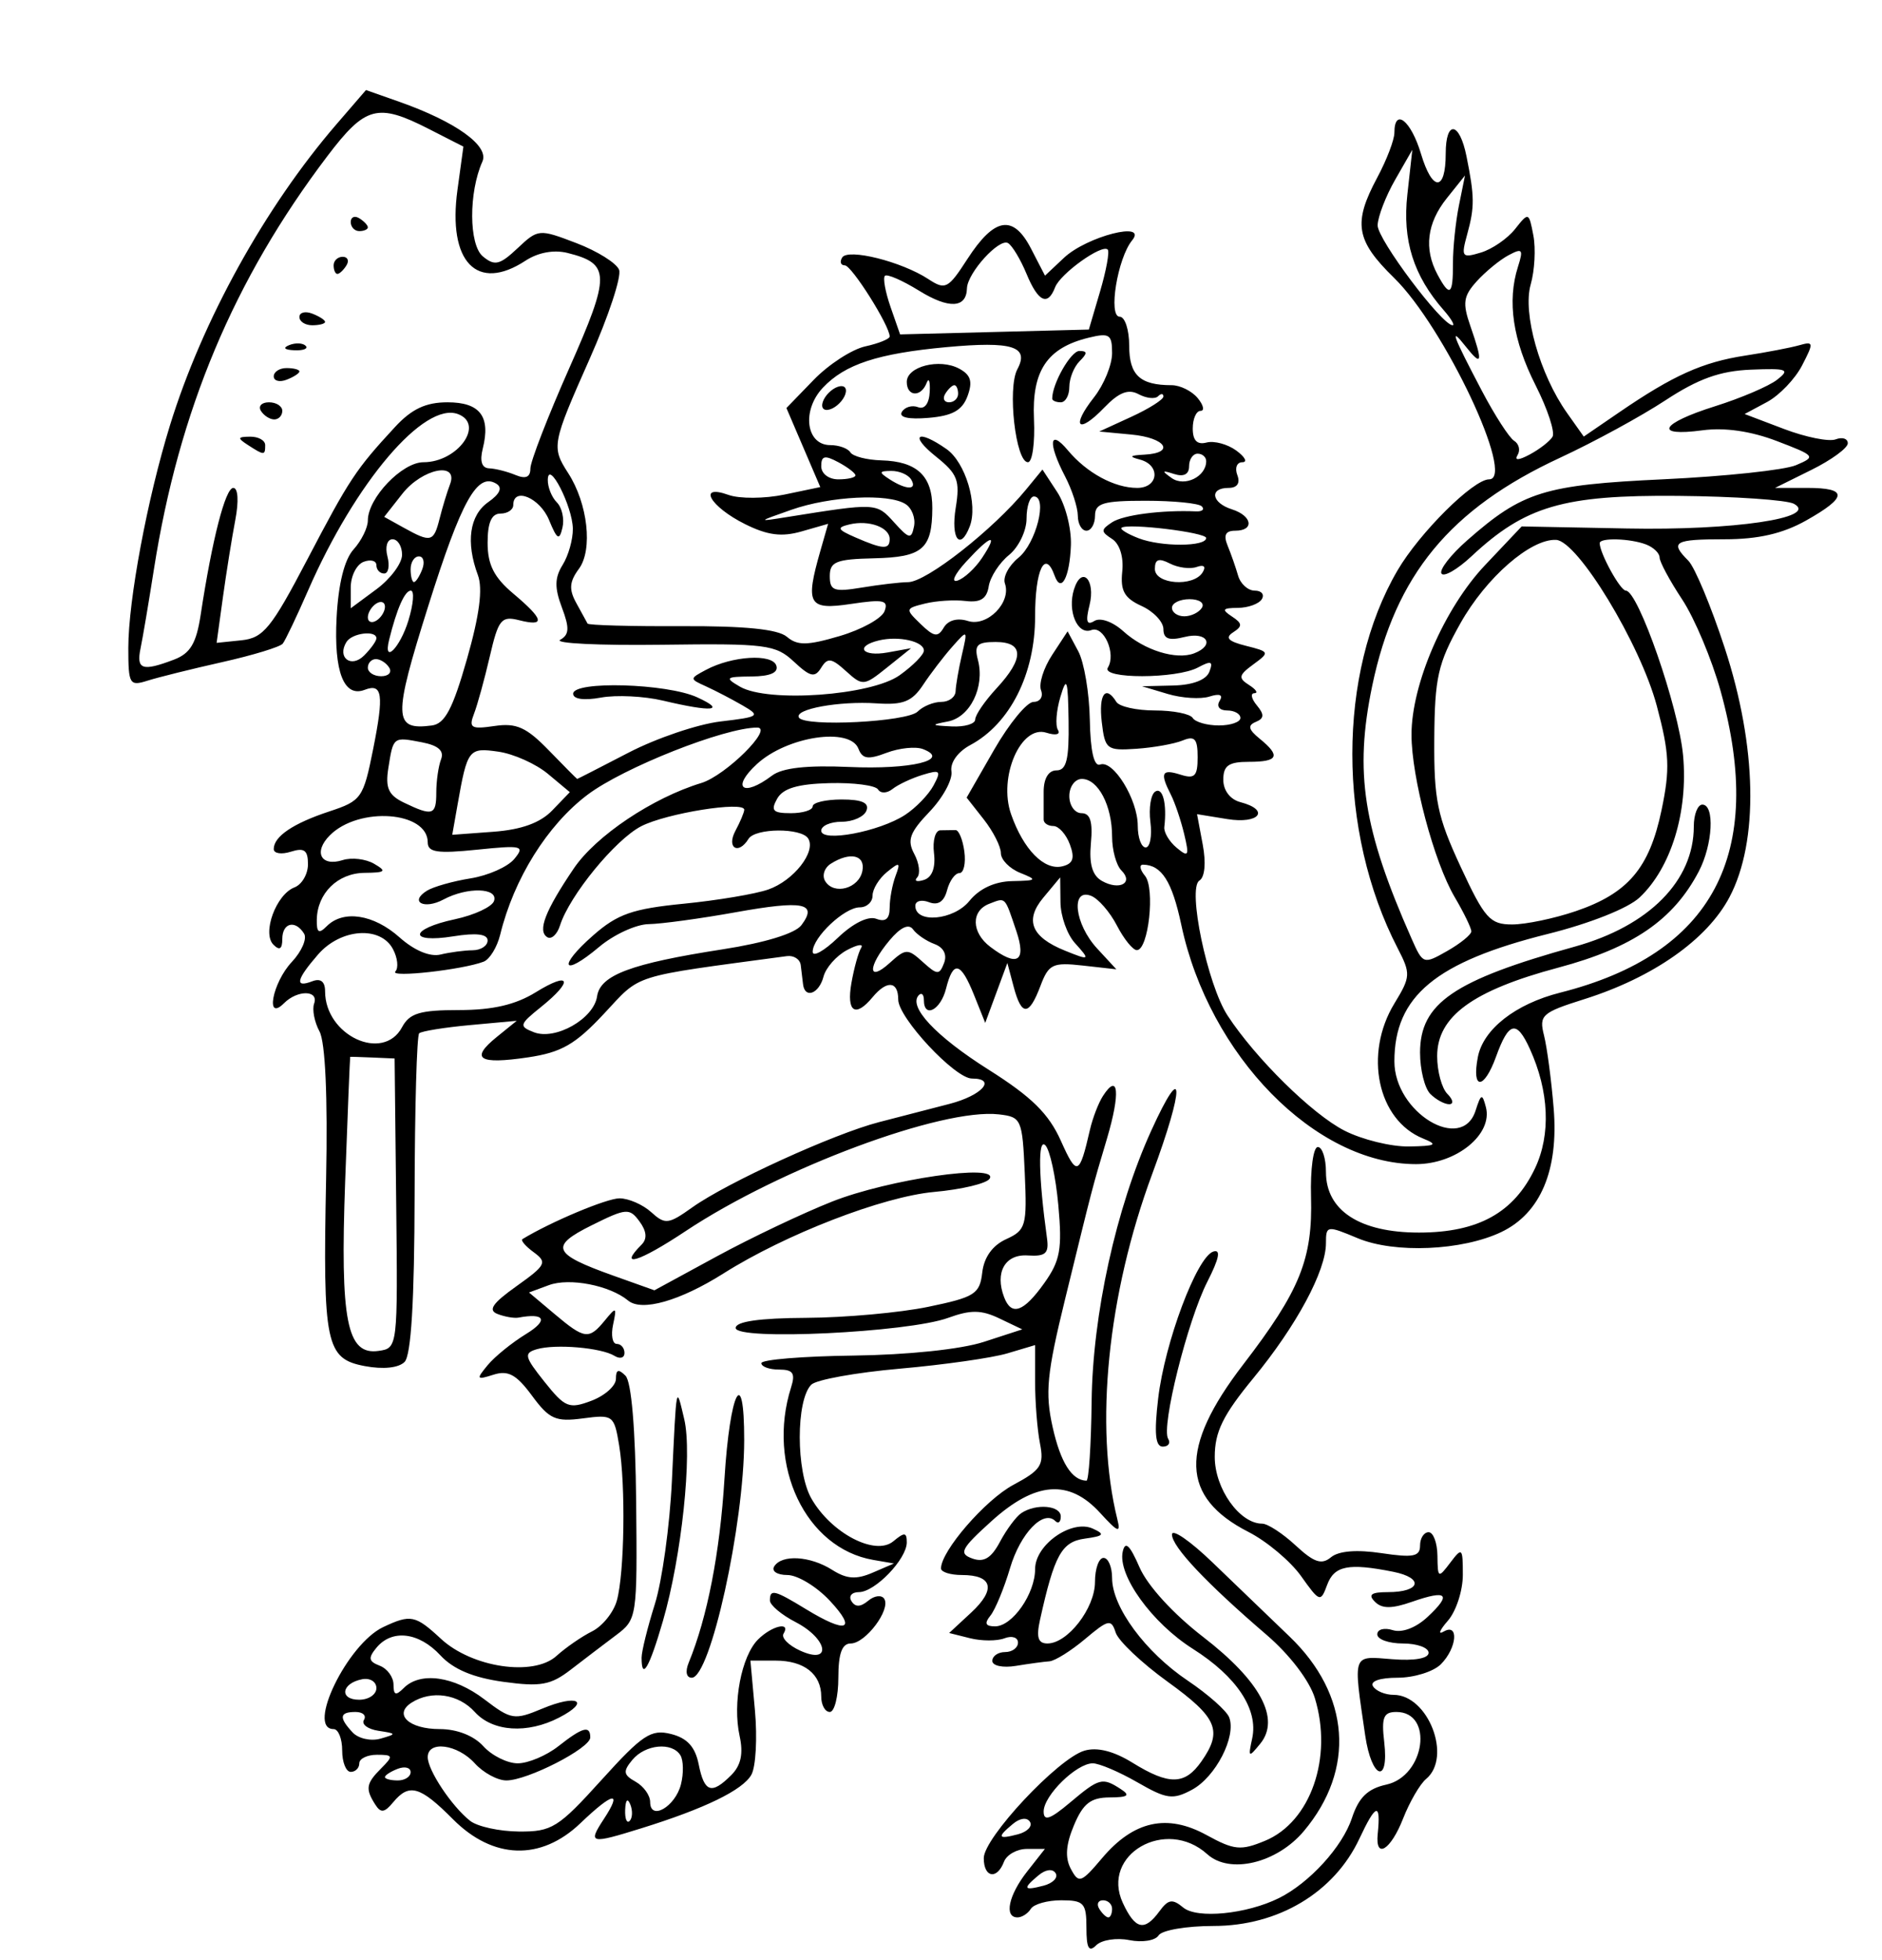 <?xml version="1.0" encoding="UTF-8" standalone="no"?>
<!-- Created with Inkscape (http://www.inkscape.org/) -->

<svg
   version="1.1"
   id="svg392"
   width="220"
   height="229"
   viewBox="0 0 220 229"
   sodipodi:docname="logojatka.svg"
   inkscape:version="1.2.1 (9c6d41e410, 2022-07-14)"
   xmlns:inkscape="http://www.inkscape.org/namespaces/inkscape"
   xmlns:sodipodi="http://sodipodi.sourceforge.net/DTD/sodipodi-0.dtd"
   xmlns="http://www.w3.org/2000/svg"
   xmlns:svg="http://www.w3.org/2000/svg">
  <defs
     id="defs396" />
  <sodipodi:namedview
     id="namedview394"
     pagecolor="#ffffff"
     bordercolor="#666666"
     borderopacity="1.0"
     inkscape:showpageshadow="2"
     inkscape:pageopacity="0.0"
     inkscape:pagecheckerboard="0"
     inkscape:deskcolor="#d1d1d1"
     showgrid="false"
     inkscape:zoom="3.6550218"
     inkscape:cx="93.843489"
     inkscape:cy="114.6368"
     inkscape:window-width="1920"
     inkscape:window-height="1017"
     inkscape:window-x="-8"
     inkscape:window-y="-8"
     inkscape:window-maximized="1"
     inkscape:current-layer="g398" />
  <g
     inkscape:groupmode="layer"
     inkscape:label="Image"
     id="g398">
    <path
       style="fill:#000000"
       d="m 127,225.2 c 0,-2.875 -0.299,-3.2 -2.941,-3.2 -1.618,0 -3.219,0.45 -3.559,1 -0.34,0.55 -1.041,1 -1.559,1 -1.593,0 -1.045,-2.597 1.132,-5.365 L 122.145,216 h -2.104 c -1.157,0 -2.363,0.675 -2.68,1.5 -0.819,2.134 -2.362,1.858 -2.362,-0.422 0,-2.382 8.684,-11.649 11.765,-12.556 1.489,-0.438 3.413,0.043 5.618,1.406 4.285,2.648 6.124,2.614 8.06,-0.15 2.515,-3.591 1.871,-5.111 -3.946,-9.308 -3.027,-2.183 -5.761,-4.769 -6.075,-5.745 -0.52,-1.612 -0.849,-1.543 -3.574,0.75 -1.651,1.389 -3.529,2.562 -4.175,2.608 -0.645,0.045 -2.411,0.286 -3.923,0.534 -1.519,0.25 -2.75,-0.011 -2.75,-0.582 0,-0.569 0.675,-1.034 1.5,-1.034 0.825,0 1.5,-0.498 1.5,-1.107 0,-0.609 -0.711,-0.834 -1.579,-0.501 -0.869,0.333 -2.679,0.33 -4.023,-0.007 l -2.443,-0.613 2.579,-2.39 C 116.454,185.674 116.037,184 112.441,184 111.098,184 110,183.654 110,183.232 c 0,-2.033 5.178,-8.012 8.457,-9.764 3.239,-1.732 3.612,-2.312 3.112,-4.843 C 121.256,167.044 121,163.813 121,161.445 v -4.305 l -3.25,0.968 c -1.788,0.532 -7.438,1.336 -12.556,1.786 -5.118,0.45 -9.779,1.291 -10.356,1.868 -1.803,1.803 -1.796,10.149 0.011,13.304 2.322,4.056 7.47,6.743 9.574,4.997 1.311,-1.088 1.577,-1.067 1.577,0.125 0,1.948 -3.722,5.811 -5.598,5.811 -0.836,0 -1.228,0.472 -0.872,1.049 0.448,0.725 1.056,0.71 1.97,-0.049 0.727,-0.604 1.568,-0.699 1.869,-0.212 C 104.147,188.047 101.169,192 99.443,192 98.426,192 98,193.181 98,196 c 0,2.2 -0.45,4 -1,4 -0.55,0 -1,-0.81 -1,-1.8 0,-2.63 -1.995,-4.2 -5.339,-4.2 h -2.939 l 0.528,5.823 c 0.29,3.202 0.103,6.582 -0.416,7.51 -1,1.788 -5.43,3.944 -12.834,6.247 -6.041,1.879 -6.304,1.815 -4.408,-1.079 2.201,-3.359 1.074,-3.154 -2.749,0.5 -4.619,4.415 -10.206,4.239 -14.891,-0.468 -3.86,-3.878 -5.122,-4.236 -6.991,-1.984 -1.026,1.236 -1.45,1.286 -2.107,0.25 -1.165,-1.837 -1.062,-2.447 0.718,-4.226 C 46,205.143 45.955,205 44.071,205 42.932,205 42,205.45 42,206 c 0,0.55 -0.45,1 -1,1 -0.55,0 -1,-1.125 -1,-2.5 0,-1.375 -0.45,-2.5 -1,-2.5 -3.225,0 1.613,-9.945 5.797,-11.917 3.211,-1.513 3.754,-1.403 6.747,1.37 3.629,3.363 10.821,4.432 13.502,2.005 1.082,-0.979 2.958,-2.274 4.168,-2.877 1.21,-0.603 2.512,-2.218 2.893,-3.589 0.892,-3.207 1.044,-13.444 0.269,-18.132 -0.583,-3.527 -0.715,-3.625 -4.239,-3.156 -3.186,0.424 -3.924,0.094 -5.952,-2.657 -1.817,-2.466 -2.783,-2.993 -4.492,-2.45 -2.003,0.636 -2.058,0.546 -0.685,-1.115 0.821,-0.993 2.842,-2.632 4.492,-3.641 2.631,-1.609 2.215,-2.493 -0.899,-1.91 -0.495,0.092 -1.59,-0.097 -2.433,-0.421 -1.157,-0.444 -0.611,-1.246 2.221,-3.261 3.433,-2.443 3.605,-2.782 2.006,-3.951 -0.962,-0.703 -1.557,-1.396 -1.322,-1.539 3.303,-2.014 9.859,-4.765 11.348,-4.763 1.057,0.002 2.72,0.726 3.696,1.609 1.638,1.482 2.01,1.439 4.817,-0.559 4.079,-2.904 16.549,-8.592 21.816,-9.951 2.337,-0.603 6.05,-1.564 8.25,-2.135 C 114.81,127.972 116.551,126 113.614,126 111.634,126 105,118.898 105,116.779 c 0,-2.173 -1.326,-2.296 -3,-0.279 -2.02,2.434 -3.068,1.727 -2.471,-1.666 0.307,-1.741 0.817,-3.586 1.135,-4.1 0.317,-0.514 -0.431,-0.394 -1.663,0.265 -1.232,0.659 -2.464,2.054 -2.737,3.1 -0.521,1.994 -2.174,2.617 -2.389,0.901 -0.069,-0.55 -0.191,-1.562 -0.272,-2.25 -0.081,-0.688 -0.812,-1.161 -1.625,-1.051 -18.446,2.48 -16.968,2.015 -21.365,6.719 -3.368,3.604 -4.98,4.529 -8.908,5.111 -5.752,0.853 -6.794,0.174 -3.644,-2.377 l 2.343,-1.898 -5.452,0.501 C 51.953,120.031 49.275,120.463 49,120.715 c -0.275,0.252 -0.515,8.736 -0.533,18.855 -0.023,12.414 -0.405,18.769 -1.175,19.539 -0.7,0.7 -2.496,0.888 -4.644,0.485 -4.571,-0.858 -4.918,-2.533 -4.526,-21.905 0.193,-9.555 -0.093,-15.93 -0.772,-17.189 -0.593,-1.1 -0.877,-2.562 -0.631,-3.25 0.572,-1.594 -1.939,-1.63 -3.518,-0.05 -2.229,2.229 -1.358,-2.402 0.905,-4.812 1.158,-1.232 1.806,-2.724 1.441,-3.314 C 34.526,107.424 33,107.799 33,109.7 c 0,1.174 -0.321,1.379 -1.037,0.663 -1.349,-1.349 0.313,-5.871 2.461,-6.695 C 35.291,103.335 36,102.118 36,100.964 36,99.32 35.566,99.003 34,99.5 c -1.1,0.349 -2,0.21 -2,-0.31 0,-1.472 2.26,-2.998 6.519,-4.403 3.731,-1.23 3.957,-1.553 5.102,-7.279 1.278,-6.393 1.088,-7.717 -0.993,-6.919 -2.424,0.93 -3.61,-2.109 -3.282,-8.413 0.206,-3.966 0.912,-6.805 1.987,-7.992 C 42.25,63.171 43,61.651 43,60.806 43,58.183 46.996,54 49.501,54 53.498,54 56.682,49.583 53.552,48.381 49.595,46.863 41.532,56.338 36.005,69 34.685,72.025 33.356,74.813 33.052,75.194 32.748,75.576 29.575,76.545 26,77.346 22.425,78.148 18.488,79.125 17.25,79.518 15.143,80.188 15,79.946 15,75.705 15,70.121 17.217,58.276 19.868,49.693 23.655,37.431 30.978,24.198 39.338,14.51 l 3.443,-3.99 3.86,1.359 c 6.638,2.337 10.573,5.158 9.751,6.992 -1.619,3.609 -1.589,9.721 0.053,11.084 1.38,1.145 1.97,1.006 4.056,-0.954 2.406,-2.26 2.507,-2.269 6.883,-0.598 2.443,0.933 4.686,2.336 4.986,3.117 0.3,0.782 -1.235,5.433 -3.412,10.336 -4.448,10.021 -4.511,10.355 -2.531,13.43 2.288,3.553 2.889,8.939 1.247,11.165 -1.118,1.516 -1.186,2.408 -0.306,4 0.623,1.127 1.216,2.207 1.317,2.4 0.101,0.193 5.041,0.328 10.978,0.301 7.405,-0.034 11.272,0.355 12.316,1.237 1.242,1.05 2.377,1.035 6.177,-0.083 2.56,-0.753 4.919,-2.057 5.242,-2.898 0.494,-1.289 -0.119,-1.423 -3.905,-0.855 -5.003,0.75 -5.393,0.076 -3.59,-6.212 l 0.902,-3.146 -3.101,0.889 c -2.323,0.666 -3.978,0.454 -6.598,-0.848 -4.107,-2.041 -5.642,-4.742 -1.941,-3.417 1.285,0.46 4.223,0.442 6.53,-0.04 l 4.194,-0.876 -1.979,-4.618 -1.979,-4.618 3.187,-3.288 c 1.753,-1.808 4.469,-3.57 6.036,-3.914 C 102.718,40.123 104,39.601 104,39.307 104,38.045 99.553,31 98.757,31 98.276,31 98.137,30.587 98.449,30.083 c 0.676,-1.094 6.946,0.475 10.066,2.519 1.997,1.308 2.313,1.147 4.566,-2.334 3.165,-4.891 5.359,-5.253 7.44,-1.228 l 1.636,3.163 2.22,-2.086 c 2.67,-2.508 9.852,-4.343 7.963,-2.035 C 130.631,30.17 129.52,37 130.889,37 131.5,37 132,38.527 132,40.393 132,43.828 133.261,45 136.959,45 c 0.988,0 2.356,0.675 3.041,1.5 0.685,0.825 0.836,1.5 0.337,1.5 -0.499,0 -0.908,0.927 -0.908,2.061 0,1.404 0.514,1.926 1.615,1.638 0.888,-0.232 2.453,0.19 3.477,0.939 C 145.544,53.387 145.86,54 145.223,54 c -0.638,0 -0.901,0.675 -0.584,1.5 0.364,0.95 -0.014,1.5 -1.031,1.5 -2.272,0 -1.998,1.741 0.393,2.5 2.391,0.759 2.665,2.5 0.393,2.5 -1.138,0 -1.397,0.51 -0.887,1.75 0.396,0.963 0.947,2.538 1.224,3.5 0.277,0.963 1.152,1.75 1.946,1.75 0.793,0 1.164,0.45 0.824,1 -0.34,0.55 -1.604,1.007 -2.809,1.015 -1.789,0.013 -1.915,0.196 -0.691,1 1.236,0.811 1.263,1.138 0.155,1.852 -0.988,0.637 -0.589,1.057 1.499,1.581 2.763,0.694 2.787,0.755 0.85,2.172 -1.709,1.25 -1.781,1.593 -0.499,2.403 0.822,0.52 1.103,0.952 0.623,0.961 -0.48,0.008 -0.349,0.647 0.292,1.418 0.894,1.077 0.864,1.527 -0.128,1.937 -0.972,0.402 -0.859,0.886 0.458,1.957 C 149.742,88.324 149.43,89 146,89 c -2.378,0 -3,0.434 -3,2.094 0,1.253 0.803,2.304 2,2.617 3.516,0.919 2.222,2.587 -1.535,1.978 l -3.535,-0.574 0.666,3.552 c 0.401,2.139 0.246,3.812 -0.391,4.206 -1.421,0.878 0.94,12.176 3.296,15.771 3.288,5.019 9.896,11.519 13.663,13.441 2.065,1.054 5.461,1.887 7.545,1.852 3.147,-0.053 3.426,-0.21 1.647,-0.928 -5.327,-2.15 -6.961,-9.865 -3.346,-15.794 1.893,-3.105 1.913,-3.46 0.37,-6.444 -7.058,-13.649 -7.061,-32.108 -0.006,-44.147 C 165.947,62.234 172.223,56 174.069,56 177.239,56 168.842,38.204 162.964,32.464 158.483,28.089 158.144,26.067 161,20.739 c 1.1,-2.052 2,-4.408 2,-5.235 0,-2.967 1.943,-1.427 3.108,2.464 1.334,4.454 2.892,4.439 2.892,-0.026 0,-3.949 1.611,-3.744 2.427,0.309 0.95,4.72 0.962,5.927 0.087,9.111 -0.735,2.674 -0.631,2.814 1.6,2.143 1.312,-0.394 3.109,-1.631 3.993,-2.747 1.585,-2.002 1.615,-1.992 2.139,0.751 0.292,1.529 0.151,4.107 -0.314,5.729 -0.962,3.356 1.067,10.519 4.255,15.014 l 1.95,2.751 4.181,-2.86 C 195.584,43.856 199.026,42.309 204,41.545 c 2.475,-0.38 5.32,-0.924 6.322,-1.209 1.698,-0.482 1.721,-0.321 0.335,2.358 -0.818,1.582 -2.663,3.505 -4.101,4.275 l -2.614,1.399 4.614,1.751 c 2.538,0.963 5.251,1.507 6.029,1.209 0.778,-0.299 1.415,-0.092 1.415,0.46 0,0.551 -1.913,1.949 -4.25,3.106 l -4.25,2.104 3.75,7.88e-4 c 4.784,10e-4 4.745,1.073 -0.136,3.817 C 208.401,62.341 205.533,63 201.614,63 c -5.922,0 -6.447,0.309 -4.253,2.504 0.748,0.748 2.661,5.329 4.25,10.179 3.782,11.542 3.997,22.616 0.565,29.119 -2.616,4.958 -8.918,9.384 -16.982,11.926 -4.962,1.564 -5.301,1.869 -4.705,4.229 0.354,1.399 0.863,5.243 1.131,8.543 0.587,7.218 -1.545,12.245 -6.12,14.431 -4.572,2.184 -12.471,2.526 -16.78,0.726 C 155.103,143.145 155,143.161 155,145.235 c 0,3.237 -3.447,9.644 -8.479,15.758 -3.566,4.332 -4.521,6.279 -4.521,9.211 0,3.707 2.907,7.796 5.543,7.796 0.641,0 2.4,1.144 3.908,2.542 2.154,1.996 3.042,2.294 4.137,1.385 0.895,-0.743 3.007,-0.915 5.903,-0.481 3.709,0.556 4.509,0.399 4.509,-0.885 0,-0.859 0.45,-1.561 1,-1.561 0.55,0 1.014,1.238 1.032,2.75 0.03,2.634 0.094,2.668 1.5,0.809 1.385,-1.831 1.468,-1.75 1.468,1.421 0,1.849 -0.787,4.263 -1.75,5.363 -0.963,1.1 -1.188,1.672 -0.5,1.27 1.822,-1.065 1.57,1.924 -0.321,3.816 -0.864,0.864 -3.141,1.571 -5.059,1.571 -2.07,0 -3.236,0.406 -2.87,1 0.34,0.55 1.422,1 2.404,1 4.049,0 6.867,7.285 3.801,9.829 -0.712,0.591 -1.921,2.671 -2.687,4.622 -1.455,3.709 -3.273,4.811 -2.967,1.798 0.38,-3.736 -0.203,-3.585 -2.144,0.557 C 155.965,221.088 149.422,225 141.863,225 c -3.16,0 -6.051,0.495 -6.426,1.101 -0.375,0.606 -1.908,0.855 -3.413,0.554 -1.503,-0.301 -3.249,-0.031 -3.879,0.599 C 127.285,228.115 127,227.605 127,225.2 Z m 8.532,-1.912 c 1.031,-1.41 1.523,-1.488 2.784,-0.44 1.616,1.341 7.403,0.771 11.184,-1.101 3.563,-1.765 7.428,-5.997 8.532,-9.344 0.799,-2.42 1.843,-3.436 4.024,-3.915 4.533,-0.996 5.571,-8.488 1.176,-8.488 -1.503,0 -1.758,0.626 -1.422,3.5 0.588,5.038 -1.477,4.34 -2.221,-0.75 -1.418,-9.715 -1.57,-9.288 3.16,-8.914 2.597,0.205 4.25,-0.086 4.25,-0.75 0,-0.597 -1.35,-1.086 -3,-1.086 -1.65,0 -3,-0.48 -3,-1.067 0,-0.587 0.812,-0.81 1.805,-0.494 1.085,0.344 2.707,-0.267 4.066,-1.533 2.867,-2.671 2.321,-3.217 -1.785,-1.785 -2.397,0.836 -3.53,0.837 -4.362,0.005 C 159.892,186.292 160.286,186 162.241,186 c 3.831,0 4.259,-1.65 0.618,-2.378 -5.22,-1.044 -6.889,-0.714 -7.718,1.526 -0.766,2.072 -0.874,2.036 -3.052,-1.023 -1.242,-1.744 -4.005,-4.062 -6.14,-5.151 -7.948,-4.055 -8.133,-9.79 -0.631,-19.553 6.655,-8.661 8.139,-12.331 7.937,-19.63 -0.088,-3.185 0.268,-5.791 0.792,-5.791 0.524,0 0.953,1.317 0.953,2.927 0,4.5 3.962,7.073 10.885,7.069 6.911,-0.005 11.092,-2.32 13.553,-7.506 1.87,-3.942 1.651,-9.008 -0.605,-13.958 -1.55,-3.402 -2.465,-3.191 -3.95,0.914 -1.408,3.895 -2.869,3.932 -2.128,0.055 0.624,-3.262 4.394,-6.214 9.626,-7.535 17.851,-4.511 24.047,-16.15 18.755,-35.234 -1.026,-3.699 -3.051,-8.517 -4.5,-10.707 C 195.186,67.835 194,65.631 194,65.128 c 0,-0.503 -0.712,-1.188 -1.582,-1.521 C 190.569,62.897 187,62.796 187,63.453 187,64.631 189.406,69 190.054,69 c 1.44,0 6.17,13.604 6.692,19.244 0.609,6.593 -1.396,13.14 -5.087,16.607 -1.338,1.257 -5.801,3.029 -10.725,4.258 C 167.821,112.384 163,116.386 163,123.996 c 0,5.963 7.886,10.745 9.489,5.754 0.641,-1.997 0.777,-2.043 1.207,-0.411 0.835,3.171 -3.447,6.661 -8.174,6.661 -11.753,0 -24.188,-12.675 -27.433,-27.963 -1.076,-5.068 -2.293,-6.984 -4.462,-7.022 -0.48,-0.008 -0.382,0.576 0.217,1.298 1.204,1.451 0.413,8.687 -0.95,8.687 -0.464,0 -1.513,-1.295 -2.332,-2.879 -0.819,-1.583 -2.18,-3.144 -3.026,-3.469 -2.406,-0.923 -1.915,3.309 0.713,6.153 l 2.25,2.434 -3.906,-0.437 c -3.539,-0.396 -4.006,-0.173 -4.969,2.38 -1.339,3.547 -2.21,3.566 -3.137,0.067 l -0.729,-2.75 -1.294,3.5 -1.294,3.5 -1.304,-3.25 c -1.565,-3.899 -2.436,-4.098 -3.277,-0.75 -0.63,2.509 -2.589,3.518 -2.589,1.333 0,-0.642 -0.261,-0.905 -0.581,-0.586 -1.316,1.316 1.932,4.795 8.14,8.715 5.049,3.189 7.035,5.144 8.462,8.332 1.867,4.171 2.156,4.06 3.387,-1.295 0.316,-1.375 1.004,-3.162 1.529,-3.971 1.818,-2.802 2.049,-0.345 0.468,4.98 -1.804,6.075 -1.552,5.108 -4.895,18.75 -2.139,8.727 -2.357,10.962 -1.457,14.975 0.924,4.123 2.235,6.199 3.948,6.251 0.275,0.008 0.548,-4.147 0.607,-9.235 0.117,-10.175 2.855,-22.616 6.965,-31.652 3.865,-8.497 3.938,-5.244 0.114,5.061 -5.214,14.052 -6.77,29.473 -4.07,40.341 0.412,1.658 0.068,1.53 -2.011,-0.75 -3.627,-3.976 -7.569,-3.68 -12.698,0.953 -3.574,3.229 -3.862,3.789 -2.253,4.369 1.353,0.488 2.219,-0.034 3.241,-1.953 0.767,-1.441 1.892,-2.95 2.5,-3.354 1.721,-1.144 4.605,-0.893 4.605,0.401 0,0.642 -0.284,0.882 -0.631,0.535 -1.385,-1.385 -4.086,1.415 -5.296,5.489 -0.704,2.37 -1.738,4.871 -2.298,5.559 -0.735,0.902 -0.583,1.25 0.547,1.25 2.022,0 4.679,-3.805 4.679,-6.699 0,-2.842 4.282,-5.84 6.742,-4.72 1.464,0.667 1.308,0.862 -0.935,1.171 -2.707,0.372 -3.558,1.916 -5.237,9.499 -0.451,2.036 -0.224,2.75 0.871,2.75 C 124.808,192 128,187.872 128,184.811 128,183.265 128.45,182 129,182 c 0.55,0 1,1.058 1,2.352 0,3.393 3.886,8.659 8.852,11.994 2.365,1.589 4.543,3.519 4.838,4.289 0.854,2.225 -1.59,6.973 -4.349,8.45 -2.241,1.199 -2.964,1.101 -6.382,-0.866 C 130.839,206.998 128.49,206 127.74,206 125.835,206 122,209.76 122,211.628 c 0,1.175 0.745,0.923 3.077,-1.039 3.421,-2.878 3.779,-2.974 5.923,-1.589 1.165,0.753 0.876,0.973 -1.298,0.985 -2.201,0.012 -3.089,0.706 -4.159,3.251 -0.956,2.273 -1.063,3.791 -0.361,5.104 0.927,1.733 1.192,1.64 3.659,-1.275 3.681,-4.35 7.59,-5.211 12.199,-2.686 3.232,1.77 4.004,1.846 6.849,0.667 5.318,-2.203 7.942,-9.731 5.811,-16.673 -0.621,-2.025 -2.946,-5.069 -5.629,-7.371 C 141,184.935 137,180.694 137,179.267 c 0,-0.716 2.138,0.757 4.75,3.274 2.612,2.516 6.661,6.408 8.996,8.648 7.091,6.8 7.73,15.527 1.667,22.733 -3.155,3.75 -8.665,5.067 -11.282,2.698 -4.835,-4.376 -12.498,0.038 -9.875,5.688 1.446,3.114 2.533,3.363 4.275,0.981 z m 10.847,-20.214 c 0.733,-3.376 -1.81,-7.204 -6.941,-10.45 -4.785,-3.027 -8.81,-8.61 -8.193,-11.363 0.287,-1.279 0.824,-0.774 1.964,1.846 0.934,2.145 3.944,5.437 7.431,8.125 6.699,5.164 9.057,9.566 6.682,12.472 -1.371,1.678 -1.434,1.636 -0.943,-0.628 z m -10.993,-39.698 c 0.769,-6.543 4.518,-16.532 6.44,-17.16 0.915,-0.299 0.701,0.793 -0.693,3.524 -2.314,4.536 -5.421,16.984 -4.579,18.346 0.311,0.502 0.026,0.914 -0.632,0.914 -0.865,0 -1.014,-1.557 -0.536,-5.624 z M 167.2,127.8 c -0.66,-0.66 -1.2,-2.832 -1.2,-4.826 0,-5.767 3.924,-8.454 18.092,-12.386 C 192.768,108.18 198,102.899 198,96.55 198,95.147 198.45,94 199,94 c 1.467,0 1.218,4.682 -0.415,7.8 -2.973,5.674 -7.708,8.917 -16.414,11.24 C 172.151,115.713 168,118.745 168,123.389 c 0,1.766 0.54,3.751 1.2,4.411 0.667,0.667 0.756,1.2 0.2,1.2 -0.55,0 -1.54,-0.54 -2.2,-1.2 z M 130,223 c 0,-0.55 -0.477,-1 -1.059,-1 -0.582,0 -0.781,0.45 -0.441,1 0.34,0.55 0.816,1 1.059,1 0.243,0 0.441,-0.45 0.441,-1 z m -6.6,-4.162 c -0.341,-0.552 -1.156,-0.455 -1.989,0.236 -1.901,1.577 -1.779,1.835 0.578,1.219 1.094,-0.286 1.729,-0.941 1.411,-1.455 z m -3,-6 c -0.341,-0.552 -1.156,-0.455 -1.989,0.236 -1.901,1.577 -1.779,1.835 0.578,1.219 1.094,-0.286 1.729,-0.941 1.411,-1.455 z m -50.095,-4.885 c 4.8,-5.304 5.799,-5.965 8.133,-5.379 1.894,0.475 2.827,1.498 3.237,3.547 0.657,3.285 1.499,3.563 3.807,1.256 1.138,-1.138 1.429,-2.508 0.975,-4.578 -0.841,-3.828 0.21,-9.321 2.155,-11.266 1.617,-1.617 3.878,-2.132 2.98,-0.678 -0.29,0.47 0.583,1.36 1.941,1.979 C 97.289,194.544 96.798,191.464 93,189.5 c -1.65,-0.853 -3,-1.99 -3,-2.526 0,-1.367 0.51,-1.244 4.226,1.022 4.755,2.899 5.997,2.454 2.774,-0.996 -1.541,-1.65 -3.773,-3 -4.96,-3 -1.187,0 -1.88,-0.45 -1.54,-1 0.884,-1.431 4.201,-1.234 6.785,0.403 1.69,1.07 2.808,1.148 4.715,0.327 l 2.5,-1.076 -2.427,-0.419 C 94.177,180.87 89.577,171.208 92.476,162.076 92.998,160.432 92.705,160 91.067,160 c -1.137,0 -2.067,-0.338 -2.067,-0.75 5.2e-5,-0.412 4.838,-0.811 10.75,-0.885 6.345,-0.08 12.594,-0.734 15.25,-1.598 l 4.5,-1.463 -2.672,-1.277 c -2.12,-1.013 -3.36,-1.027 -6,-0.066 C 106.121,155.675 86,156.631 86,155.142 c 0,-0.76 2.76,-1.156 8.25,-1.185 4.537,-0.024 10.95,-0.602 14.25,-1.286 5.451,-1.128 6.029,-1.495 6.322,-4.01 0.207,-1.786 1.198,-3.168 2.792,-3.894 2.311,-1.053 2.451,-1.548 2.178,-7.696 -0.281,-6.332 -0.391,-6.582 -3.026,-6.885 -6.63,-0.764 -25.54,6.28 -36.621,13.64 -5.455,3.624 -7.958,4.389 -5.141,1.571 0.672,-0.672 0.589,-1.566 -0.25,-2.704 -1.171,-1.588 -1.54,-1.558 -5.568,0.44 -4.986,2.474 -4.609,3.354 2.525,5.899 L 76.5,150.739 l 7.277,-3.954 c 4.002,-2.175 10.077,-5.061 13.5,-6.413 6.594,-2.605 19.528,-4.483 18.409,-2.672 -0.346,0.56 -3.266,1.257 -6.489,1.549 -5.994,0.544 -17.363,4.938 -24.613,9.515 -5.105,3.223 -9.571,4.493 -11.159,3.174 -2.139,-1.775 -6.856,-2.692 -9.264,-1.801 l -2.321,0.858 2.974,2.503 c 3.534,2.974 4.027,3.037 5.9,0.753 1.33,-1.623 1.399,-1.586 0.954,0.5 -0.264,1.238 -0.073,2.25 0.426,2.25 0.499,0 0.906,0.477 0.906,1.059 0,0.582 -0.524,0.735 -1.164,0.339 -1.547,-0.956 -6.896,-1.414 -9.077,-0.778 -1.552,0.453 -1.455,0.867 0.889,3.805 2.405,3.015 2.874,3.204 5.491,2.216 C 70.713,163.047 72,161.895 72,161.081 c 0,-1.089 0.295,-1.186 1.115,-0.365 0.697,0.697 1.166,6.237 1.25,14.782 0.133,13.482 0.101,13.692 -2.365,15.542 -1.375,1.031 -3.746,2.835 -5.268,4.009 -2.358,1.818 -3.53,2.029 -7.904,1.428 -3.504,-0.482 -5.838,-1.464 -7.346,-3.091 -2.512,-2.711 -5.653,-3.088 -7.471,-0.897 -1,1.205 -0.928,1.606 0.378,2.107 C 45.274,194.936 46,195.931 46,196.807 c 0,1.239 0.267,1.326 1.2,0.393 1.939,-1.939 5.867,-1.386 9.424,1.327 3.132,2.389 3.5,2.448 6.763,1.085 4.114,-1.719 5.7,-0.888 1.984,1.04 C 61.648,202.583 57.596,202.316 55.5,200 53.599,197.899 50.447,197.431 48.122,198.904 45.959,200.273 47.789,202 51.404,202 c 2.016,0 3.986,0.773 5.096,2 0.995,1.1 2.805,2 4.02,2 1.216,0 3.354,-0.9 4.753,-2 C 68.104,201.773 69,201.528 69,202.98 69,204.241 61.659,208 59.195,208 58.158,208 56.495,207.1 55.5,206 53.478,203.765 50,203.308 50,205.277 c 0,1.534 2.805,5.747 4.954,7.441 0.85,0.67 3.421,1.232 5.712,1.25 3.841,0.029 4.593,-0.44 9.638,-6.015 z M 80.505,194.25 c 2.185,-5.318 3.65,-12.846 4.184,-21.5 0.631,-10.233 2.315,-13.52 2.305,-4.5 -0.011,9.892 -3.955,27.75 -6.129,27.75 -0.635,0 -0.783,-0.72 -0.36,-1.75 z M 75,193.659 c 0,-0.738 0.696,-3.55 1.547,-6.25 0.851,-2.7 1.749,-9.184 1.996,-14.409 0.546,-11.55 0.485,-11.245 1.443,-7.2 0.963,4.065 -0.306,16.05 -2.496,23.584 C 75.904,194.844 75,196.394 75,193.659 Z m -1.317,17.154 c -0.319,-0.798 -0.556,-0.561 -0.604,0.604 -0.043,1.054 0.193,1.645 0.525,1.312 0.332,-0.332 0.368,-1.195 0.079,-1.917 z m 5.92,-2.366 c 0.322,-1.283 0.292,-2.808 -0.068,-3.39 -0.975,-1.577 -4.108,-1.276 -5.615,0.54 -1.117,1.346 -1.058,1.746 0.378,2.55 0.937,0.524 1.703,1.591 1.703,2.372 0,2.248 2.943,0.556 3.603,-2.072 z M 48,207.031 c 0,-0.533 -0.675,-0.71 -1.5,-0.393 -0.825,0.317 -1.5,0.752 -1.5,0.969 0,0.216 0.675,0.393 1.5,0.393 0.825,0 1.5,-0.436 1.5,-0.969 z m -3.765,-4.832 c -1.246,-0.188 -2.007,-0.76 -1.691,-1.27 C 42.86,200.418 42.416,200 41.559,200 c -1.876,0 -1.968,0.647 -0.339,2.391 0.671,0.719 2.134,1.046 3.25,0.728 1.926,-0.549 1.914,-0.596 -0.235,-0.92 z M 44,197.212 c 0,-0.747 -0.75,-1.214 -1.667,-1.036 -2.43,0.471 -2.707,2.395 -0.345,2.395 1.107,0 2.012,-0.612 2.012,-1.359 z m 2.314,-56.633 -0.186,-16.921 -2.564,-0.112 c -1.41,-0.062 -2.592,-0.097 -2.626,-0.079 -0.034,0.018 -0.3,6.558 -0.59,14.533 -0.594,16.331 0.197,20.346 3.904,19.819 2.239,-0.318 2.248,-0.393 2.062,-17.24 z m 75.749,9.333 c 1.876,-2.634 2.119,-3.975 1.652,-9.116 -0.301,-3.315 -0.984,-6.465 -1.518,-6.999 -0.884,-0.884 -0.803,3.653 0.194,10.87 0.244,1.769 -0.17,2.136 -2.257,2 -2.65,-0.173 -3.865,1.987 -2.751,4.891 0.855,2.228 2.276,1.728 4.679,-1.647 z M 47,120 c 0.875,-1.634 2.094,-2 6.667,-2 3.925,0 6.603,-0.622 8.965,-2.082 4.055,-2.506 4.462,-1.373 0.618,1.717 -2.555,2.054 -2.615,2.263 -0.843,2.955 2.513,0.981 7.008,-1.568 7.389,-4.189 0.362,-2.488 3.951,-3.831 14.705,-5.5 4.934,-0.766 8.453,-1.847 9.183,-2.821 1.939,-2.59 0.224,-2.926 -7.683,-1.506 -4.125,0.741 -8.703,1.365 -10.173,1.387 -1.47,0.022 -4.077,1.221 -5.792,2.664 -4.287,3.607 -4.926,2.365 -0.695,-1.35 2.839,-2.493 4.601,-3.109 10.568,-3.697 3.938,-0.388 8.392,-1.135 9.897,-1.66 2.971,-1.036 5.622,-4.419 4.67,-5.959 C 93.692,96.692 88.289,96.723 87.5,98 86.311,99.924 84.896,99.063 85.965,97.066 86.534,96.002 87,94.891 87,94.598 c 0,-1.048 -9.116,0.411 -12.051,1.929 -3.033,1.568 -8.378,8.099 -9.486,11.59 -0.334,1.052 -1.005,1.667 -1.492,1.367 -1.161,-0.717 -0.251,-3.073 3.099,-8.02 2.586,-3.82 9.209,-8.257 14.91,-9.989 C 84.828,90.607 90.482,85 88.507,85 c -3.812,0 -15.634,4.681 -19.836,7.853 -4.693,3.543 -8.598,9.797 -10.196,16.324 -0.36,1.473 -1.232,2.899 -1.937,3.17 -2.471,0.948 -11.03,1.901 -10.323,1.149 0.393,-0.418 0.265,-1.6 -0.285,-2.628 -1.466,-2.74 -6.106,-2.401 -8.749,0.639 -2.553,2.936 -2.769,3.932 -0.68,3.131 0.98,-0.376 1.5,0.029 1.5,1.171 0,5.165 6.787,8.326 9,4.191 z m 60.876,-7.612 c 1.688,1.528 1.937,1.539 2.483,0.117 0.376,-0.98 -0.052,-1.824 -1.126,-2.22 -0.953,-0.352 -2.08,-1.122 -2.503,-1.712 -0.501,-0.698 -1.462,-0.248 -2.75,1.288 -2.576,3.072 -2.561,4.976 0.02,2.639 1.884,-1.705 2.109,-1.711 3.876,-0.112 z m 64.117,-3.581 c 0.003,-0.381 -0.871,-2.181 -1.943,-4 C 167.629,100.698 165,90.819 165,85.827 c 0,-5.923 3.845,-14.781 8.595,-19.8 L 177.88,61.5 l 12.31,0.24 c 12.445,0.243 22.465,-1.234 19.527,-2.878 -0.81,-0.454 -6.93,-0.872 -13.599,-0.931 -13.354,-0.117 -17.827,1.192 -24.098,7.05 -1.662,1.553 -3.246,2.463 -3.518,2.022 -0.273,-0.441 1.084,-2.189 3.015,-3.884 6.49,-5.699 8.983,-6.472 22.983,-7.129 7.15,-0.336 14.099,-1.076 15.443,-1.644 2.362,-0.999 2.288,-1.093 -2.242,-2.823 -3.041,-1.161 -6.091,-1.601 -8.693,-1.252 -5.762,0.773 -4.935,-0.795 1.485,-2.814 3.021,-0.95 6.284,-2.344 7.25,-3.097 1.549,-1.207 1.186,-1.346 -3.073,-1.174 -3.596,0.145 -6.151,1.062 -10,3.589 -2.843,1.867 -8.373,4.878 -12.287,6.692 -12.887,5.971 -19.279,13.724 -21.976,26.656 -2.105,10.094 -1.073,16.714 4.601,29.532 1.328,3.001 1.391,3.023 4.164,1.446 1.548,-0.881 2.818,-1.913 2.822,-2.294 z M 55.25,111.014 c 0.963,-0.008 1.75,-0.521 1.75,-1.141 0,-0.756 -1.32,-0.917 -4,-0.488 -5.306,0.848 -5.161,-0.851 0.169,-1.992 2.293,-0.491 4.356,-1.455 4.583,-2.142 0.514,-1.552 -3.125,-1.656 -5.904,-0.169 -2.274,1.217 -4.042,0.275 -1.932,-1.03 0.747,-0.462 3.038,-1.108 5.091,-1.437 2.053,-0.328 4.353,-1.349 5.112,-2.268 C 61.39,98.809 61.041,98.723 55.75,99.266 51.124,99.74 50,99.572 50,98.406 50,94.773 41.95,94.193 38.561,97.582 c -1.956,1.956 -1.048,3.707 1.503,2.898 1.043,-0.331 2.692,-0.138 3.666,0.429 1.512,0.88 1.348,1.035 -1.12,1.061 -3.135,0.033 -5.528,2.384 -5.578,5.48 -0.025,1.517 0.235,1.683 1.168,0.75 1.932,-1.932 5.476,-1.39 8.494,1.299 1.735,1.545 3.569,2.314 4.806,2.014 1.1,-0.267 2.788,-0.491 3.75,-0.499 z m 47.19,-3.675 c 1.073,0.412 1.56,0.01 1.56,-1.288 0,-1.038 0.309,-2.711 0.687,-3.719 0.605,-1.613 0.485,-1.667 -1,-0.459 -0.928,0.755 -1.687,1.992 -1.687,2.75 0,0.758 -0.675,1.378 -1.5,1.378 -1.786,0 -5.5,3.503 -5.5,5.187 0,0.653 1.323,-0.081 2.94,-1.63 1.78,-1.706 3.556,-2.581 4.5,-2.218 z m 16.359,1.411 c -1.377,-4.082 -1.209,-3.914 -3.156,-3.167 -2.151,0.825 -2.097,3.352 0.107,5.024 3.176,2.411 4.266,1.747 3.05,-1.858 z m 6.855,1.421 c -0.91,-1.006 -1.67,-3.143 -1.688,-4.75 l -0.033,-2.921 -1.982,2.379 c -2.19,2.63 -1.394,4.585 2.514,6.169 2.945,1.194 3.016,1.141 1.19,-0.877 z m -7.332,-7.235 c 2.906,-0.058 2.985,-0.141 0.927,-0.968 -1.238,-0.497 -2.25,-1.533 -2.25,-2.302 0,-0.769 -0.9,-2.542 -2.001,-3.941 l -2.001,-2.544 3.211,-5.591 C 117.976,84.516 120.05,82 120.818,82 c 0.768,0 1.162,-0.611 0.876,-1.357 -0.286,-0.746 0.295,-2.601 1.293,-4.122 l 1.813,-2.765 1.246,2.328 c 0.685,1.281 1.293,4.877 1.35,7.992 0.068,3.677 0.491,5.516 1.206,5.243 C 130.132,88.736 133,93.396 133,96.465 133,97.859 133.417,99 133.927,99 c 0.51,0 0.758,-1.338 0.551,-2.972 -0.207,-1.635 0.051,-3.236 0.573,-3.559 0.873,-0.539 1.374,1.435 1.054,4.148 -0.072,0.614 0.578,1.705 1.444,2.425 1.392,1.156 1.494,0.967 0.875,-1.617 -0.386,-1.609 -1.089,-3.683 -1.563,-4.609 C 135.565,90.281 135.801,89.802 138,90.5 c 1.66,0.527 2,0.18 2,-2.04 0,-2.155 -0.34,-2.534 -1.75,-1.954 -0.963,0.396 -3.396,0.832 -5.407,0.969 -3.467,0.236 -3.677,0.074 -4.049,-3.113 C 128.413,81.102 129.239,79.959 130.5,82 c 0.34,0.55 2.365,1 4.5,1 2.135,0 4.125,0.394 4.423,0.875 0.297,0.481 1.674,0.875 3.059,0.875 C 143.867,84.75 145,84.356 145,83.875 145,83.394 144.298,83 143.441,83 c -0.885,0 -1.263,-0.478 -0.875,-1.107 0.447,-0.723 0.033,-0.902 -1.191,-0.516 -1.031,0.325 -3.225,0.187 -4.875,-0.307 l -3,-0.898 3.643,-0.086 c 2.279,-0.054 3.862,-0.656 4.228,-1.609 0.472,-1.229 0.215,-1.326 -1.327,-0.5 -2.516,1.347 -11.369,1.359 -10.538,0.014 0.992,-1.606 -0.474,-4.94 -1.928,-4.383 -1.623,0.623 -2.835,-2.223 -2.029,-4.764 0.896,-2.824 2.556,-1.112 1.809,1.866 -0.476,1.895 -0.323,2.386 0.57,1.834 0.699,-0.432 2.15,0.086 3.396,1.213 2.454,2.218 6.174,3.372 8.272,2.567 2.462,-0.945 1.529,-2.573 -1.096,-1.914 -1.856,0.466 -2.5,0.231 -2.5,-0.913 0,-0.847 -1.15,-2.065 -2.556,-2.705 -2.009,-0.915 -2.492,-1.775 -2.256,-4.019 0.18,-1.712 -0.299,-3.239 -1.194,-3.814 -1.324,-0.851 -1.323,-1.071 0.006,-1.944 1.315,-0.863 5.82,-1.447 9.817,-1.273 0.724,0.032 1.023,-0.235 0.663,-0.592 -0.36,-0.357 -3.313,-0.65 -6.563,-0.65 -4.959,0 -5.91,0.281 -5.913,1.75 C 128.002,61.212 127.55,62 127,62 c -0.55,0 -1.003,-0.787 -1.006,-1.75 -0.003,-0.963 -0.678,-3.039 -1.5,-4.614 -2.021,-3.876 -1.831,-5.619 0.331,-3.033 C 127.039,55.252 130.263,57 132.934,57 c 2.509,0 2.764,-2.671 0.316,-3.311 -1.317,-0.344 -1.193,-0.486 0.5,-0.573 3.686,-0.19 2.551,-1.967 -1.5,-2.349 l -3.75,-0.354 3.75,-1.72 c 2.062,-0.946 3.75,-2.014 3.75,-2.373 0,-0.359 -0.284,-0.369 -0.631,-0.022 -0.347,0.347 -1.373,0.235 -2.279,-0.25 -1.195,-0.64 -2.294,-0.21 -4.004,1.567 -3.055,3.174 -3.942,2.289 -1.2,-1.197 1.163,-1.478 2.114,-3.801 2.114,-5.161 0,-2.195 -0.31,-2.398 -2.75,-1.802 -4.846,1.183 -6.639,3.854 -6.381,9.504 C 120.995,51.731 120.678,54 120.163,54 c -1.437,0 -2.422,-8.648 -1.237,-10.862 1.428,-2.667 -0.58,-3.294 -8.276,-2.585 -8.049,0.742 -11.884,2.002 -14.468,4.752 C 93.69,47.959 94.219,52 97.058,52 c 1.003,0 2.06,0.381 2.348,0.847 0.288,0.466 1.921,0.887 3.628,0.935 4.159,0.118 5.969,1.819 5.951,5.591 -0.023,4.771 -1.133,5.722 -6.827,5.851 C 97.741,65.324 97,65.623 97,67.301 c 0,1.709 0.481,1.881 3.75,1.34 2.062,-0.341 4.495,-0.625 5.405,-0.631 2.146,-0.014 9.953,-6.143 13.8,-10.833 l 1.905,-2.322 1.73,2.64 c 0.951,1.452 1.669,4.248 1.595,6.214 -0.142,3.769 -1.152,5.647 -1.905,3.541 C 122.16,64.115 121,66.543 121,72.021 c 0,6.714 -2.932,12.534 -7.564,15.013 -1.467,0.785 -2.383,2.057 -2.217,3.081 0.155,0.959 -0.996,3.08 -2.558,4.712 -2.327,2.433 -2.649,3.324 -1.785,4.939 0.58,1.084 0.733,2.316 0.34,2.739 -0.393,0.423 -0.04,0.555 0.785,0.294 0.959,-0.303 1.384,-1.434 1.178,-3.137 C 109.002,98.198 109.339,97 109.928,97 c 0.589,0 1.385,-0.012 1.767,-0.026 0.383,-0.014 0.848,1.111 1.034,2.5 0.186,1.389 -0.075,2.526 -0.579,2.526 -0.505,0 -1.153,0.902 -1.442,2.004 -0.35,1.337 -1.054,1.801 -2.117,1.393 -0.876,-0.336 -1.593,-0.144 -1.593,0.426 0,2.1 4.488,1.694 6.323,-0.572 1.167,-1.441 2.965,-2.274 5,-2.314 z m -6.602,-43.605 c 0.52,-3.205 0.228,-3.962 -2.313,-5.995 -3.167,-2.534 -2.155,-3.248 1.237,-0.873 2.208,1.546 3.696,6.483 2.72,9.025 -1.122,2.925 -2.233,1.468 -1.645,-2.157 z m -6.289,-11.222 c 0.348,-0.562 1.196,-0.806 1.885,-0.542 0.762,0.293 1.297,-0.41 1.366,-1.794 0.062,-1.251 -0.104,-1.712 -0.369,-1.025 C 107.665,46.437 106,46.341 106,44.617 c 0,-1.809 3.829,-2.779 6.124,-1.55 1.359,0.727 1.599,1.512 0.98,3.199 -0.614,1.672 -1.763,2.315 -4.562,2.551 -2.364,0.2 -3.509,-0.06 -3.11,-0.706 z M 112,46 c 0,-0.55 -0.198,-1 -0.441,-1 -0.243,0 -0.719,0.45 -1.059,1 -0.34,0.55 -0.141,1 0.441,1 C 111.523,47 112,46.55 112,46 Z m -15.812,0.938 c 0.241,-0.722 1.028,-1.509 1.75,-1.75 0.75,-0.25 1.125,0.125 0.875,0.875 -0.241,0.722 -1.028,1.509 -1.75,1.75 -0.75,0.25 -1.125,-0.125 -0.875,-0.875 z M 123,46.565 C 123,44.82 125.18,41 126.175,41 c 0.953,0 0.958,0.267 0.025,1.2 -0.66,0.66 -1.2,2.01 -1.2,3 0,0.99 -0.45,1.8 -1,1.8 -0.55,0 -1,-0.196 -1,-0.435 z m 61.195,59.884 c 6.114,-2.083 8.61,-5.016 10.03,-11.788 1.013,-4.828 0.931,-6.643 -0.549,-12.196 -1.926,-7.228 -9.248,-19.284 -11.779,-19.395 -2.981,-0.13 -8.179,4.403 -11.186,9.757 -2.623,4.67 -2.999,6.335 -3.048,13.5 -0.049,7.123 0.346,9.04 3.077,14.923 2.808,6.049 3.433,6.75 6.018,6.75 1.587,0 4.933,-0.698 7.436,-1.551 z m -83.384,-4.711 c 0.358,-1.859 -1.433,-2.264 -3.69,-0.835 -0.758,0.48 -1.054,1.398 -0.657,2.04 1.029,1.665 3.95,0.855 4.347,-1.205 z m 30.275,-0.051 C 130.489,101.089 130,99.31 130,97.734 130,94.112 128.366,91 126.465,91 125.659,91 125,91.9 125,93 c 0,1.1 0.641,2 1.425,2 1.024,0 1.333,0.986 1.099,3.506 -0.228,2.449 0.165,3.781 1.304,4.418 2.043,1.143 3.721,0.225 2.26,-1.236 z m -6.02,-3.036 C 124.629,97.468 123.76,96.5 123.135,96.5 122.511,96.5 122,96.162 122,95.75 c 0,-0.412 0,-1.875 0,-3.25 0,-1.556 0.567,-2.5 1.5,-2.5 1.169,0 1.481,-1.267 1.414,-5.75 -0.073,-4.903 -0.214,-5.321 -0.957,-2.836 -0.479,1.603 -0.609,3.339 -0.289,3.857 0.332,0.537 -0.251,0.678 -1.354,0.328 -2.979,-0.946 -5.637,5.177 -4.127,9.507 1.442,4.137 3.878,6.617 5.994,6.104 1.262,-0.306 1.483,-0.944 0.885,-2.559 z M 64.555,94.678 66.611,92.544 64.055,90.411 c -1.406,-1.173 -4.013,-2.341 -5.794,-2.597 -3.479,-0.499 -3.627,-0.308 -4.775,6.198 l -0.62,3.513 4.817,-0.356 c 3.273,-0.242 5.475,-1.04 6.872,-2.491 z m 41.235,0.53 c 1.26,-0.82 2.761,-2.37 3.336,-3.444 0.932,-1.741 0.792,-1.875 -1.291,-1.236 -1.285,0.394 -2.858,1.134 -3.497,1.643 -0.648,0.517 -1.399,0.541 -1.699,0.056 -0.296,-0.479 -2.858,-0.811 -5.693,-0.738 -3.702,0.095 -5.422,0.608 -6.101,1.822 C 90.067,94.702 90.35,95 92.45,95 93.853,95 95,94.64 95,94.2 c 0,-0.44 1.526,-0.8 3.392,-0.8 2.372,0 3.242,0.391 2.893,1.3 C 101.011,95.415 99.709,96 98.393,96 97.077,96 96,96.47 96,97.045 c 0,1.392 6.784,0.119 9.791,-1.838 z M 51,92.582 c 0,-1.33 0.251,-3.073 0.558,-3.872 0.384,-1.001 -0.318,-1.622 -2.25,-1.993 -3.361,-0.646 -3.332,-0.668 -3.914,3.022 -0.365,2.315 0.016,3.156 1.822,4.027 C 50.573,95.381 51,95.248 51,92.582 Z m 39.252,-1.975 c 1.191,-0.904 4.074,-1.226 9.002,-1.006 7.236,0.323 11.953,-0.817 8.64,-2.088 -0.852,-0.327 -2.768,-0.131 -4.258,0.435 -2.157,0.82 -2.826,0.723 -3.286,-0.475 -0.981,-2.555 -8.322,-1.457 -11.851,1.772 -3.092,2.829 -1.654,3.947 1.752,1.361 z m -16.779,-2.677 c 3.255,-1.689 8.093,-3.328 10.752,-3.643 4.58,-0.542 4.715,-0.642 2.555,-1.89 -1.254,-0.725 -3.163,-1.718 -4.243,-2.208 -1.951,-0.885 -1.951,-0.897 0,-1.938 3.049,-1.627 7.734,-1.913 8.209,-0.501 0.279,0.831 -0.698,1.26 -2.913,1.28 -3.017,0.028 -3.143,0.141 -1.333,1.191 3.277,1.902 15.325,1.04 18.66,-1.335 C 106.722,77.774 108,76.477 108,76.005 c 0,-1.077 -2.937,-1.743 -5.25,-1.19 -2.874,0.687 -1.979,1.949 1,1.411 l 2.75,-0.497 -2.799,2.246 c -2.716,2.18 -2.858,2.192 -4.811,0.425 -1.704,-1.542 -2.148,-1.601 -2.899,-0.387 -0.739,1.195 -1.27,1.076 -3.189,-0.715 -2.137,-1.994 -3.25,-2.136 -15.483,-1.974 -7.249,0.096 -12.576,-0.163 -11.837,-0.576 1.067,-0.596 1.108,-1.373 0.203,-3.771 -0.872,-2.31 -0.851,-3.483 0.087,-4.986 0.675,-1.081 1.211,-2.984 1.192,-4.229 -0.041,-2.619 -2.874,-8.145 -2.929,-5.714 -0.019,0.853 0.457,2.042 1.058,2.644 0.602,0.602 0.897,1.929 0.657,2.95 C 65.386,63.196 65.129,63.049 64.182,60.75 63.112,58.151 60,56.849 60,59 c 0,0.55 -0.675,1 -1.5,1 -1.04,0 -1.5,1.046 -1.5,3.411 0,2.562 0.746,4.039 3,5.935 3.6,3.029 3.79,3.89 0.686,3.111 -2.082,-0.523 -2.426,-0.099 -3.43,4.231 -0.614,2.646 -1.444,5.661 -1.846,6.699 -0.639,1.652 -0.339,1.83 2.405,1.427 2.561,-0.376 3.725,0.149 6.356,2.863 C 65.943,89.505 67.429,91 67.474,91 c 0.045,0 2.744,-1.382 5.999,-3.07 z M 77.5,81.849 C 75.3,81.327 72.037,81.167 70.25,81.495 68.276,81.857 67,81.68 67,81.045 c 0,-1.526 10.942,-1.21 14.5,0.419 3.467,1.587 1.756,1.752 -4,0.385 z M 54.585,77 c 1.469,-5.145 1.87,-8.227 1.278,-9.815 -1.429,-3.836 -0.981,-6.988 1.211,-8.524 1.362,-0.954 1.69,-1.689 0.956,-2.143 -2.23,-1.378 -4.086,1.95 -7.979,14.313 -4.12,13.082 -4.077,14.508 0.422,13.925 C 52.006,84.557 52.92,82.834 54.585,77 Z m 52.686,6.129 C 107.892,82.508 109.135,82 110.033,82 c 0.898,0 1.652,-0.562 1.674,-1.25 0.023,-0.688 0.354,-2.6 0.736,-4.25 0.689,-2.973 0.679,-2.981 -1.124,-0.946 -1.001,1.13 -2.539,3.139 -3.418,4.465 -1.292,1.949 -2.33,2.361 -5.418,2.153 -4.391,-0.296 -9.697,0.674 -9.087,1.661 0.689,1.115 12.663,0.508 13.874,-0.703 z M 114,84.052 c 0,-0.522 1.125,-2.162 2.5,-3.646 C 119.743,76.907 119.701,75 116.383,75 c -2.169,0 -2.522,0.361 -2.066,2.107 0.823,3.147 -0.907,6.681 -3.514,7.18 -2.042,0.39 -1.991,0.456 0.446,0.577 1.512,0.075 2.75,-0.291 2.75,-0.812 z M 45.5,78 C 45.16,77.45 44.459,77 43.941,77 43.423,77 43,77.45 43,78 c 0,0.55 0.702,1 1.559,1 0.857,0 1.281,-0.45 0.941,-1 z M 20.337,77.062 c 1.915,-0.728 2.614,-1.902 3.123,-5.25 C 24.799,63.012 26.346,57 27.27,57 c 0.561,0 0.657,1.54 0.235,3.75 -0.395,2.062 -1.048,6.136 -1.451,9.051 l -0.733,5.301 2.908,-0.301 c 2.555,-0.265 3.488,-1.409 7.693,-9.437 4.918,-9.388 5.674,-10.53 10.251,-15.476 C 48.131,47.772 49.774,47 52.316,47 c 3.802,0 5.06,1.654 4.116,5.413 -0.37,1.473 -0.11,2.27 0.751,2.301 0.724,0.026 2.104,0.374 3.067,0.774 1.205,0.5 1.75,0.266 1.75,-0.752 0,-0.813 2.042,-6.083 4.537,-11.71 4.847,-10.931 4.829,-12.215 -0.184,-13.473 -1.603,-0.402 -3.45,-0.064 -4.924,0.902 -5.681,3.722 -9.113,0.15 -7.953,-8.279 L 54.17,17.127 50.125,15.064 C 44.127,12.004 42.711,12.384 38.26,18.25 27.336,32.646 20.9,47.971 17.994,66.5 c -0.604,3.85 -1.308,8.012 -1.565,9.25 -0.514,2.475 0.21,2.718 3.907,1.312 z M 29,52 C 27.718,51.172 27.754,51.028 29.25,51.015 30.212,51.007 31,51.45 31,52 c 0,1.22 -0.113,1.22 -2,0 z m 1.5,-4 C 30.16,47.45 30.584,47 31.441,47 32.298,47 33,47.45 33,48 33,48.55 32.577,49 32.059,49 31.541,49 30.84,48.55 30.5,48 Z M 32,43.969 C 32,43.436 32.675,43 33.5,43 c 0.825,0 1.5,0.177 1.5,0.393 0,0.216 -0.675,0.652 -1.5,0.969 -0.825,0.317 -1.5,0.14 -1.5,-0.393 z m 1.812,-3.652 c 0.722,-0.289 1.584,-0.253 1.917,0.079 0.332,0.332 -0.258,0.569 -1.312,0.525 -1.165,-0.048 -1.402,-0.285 -0.604,-0.604 z M 35,37.031 c 0,-0.533 0.675,-0.71 1.5,-0.393 0.825,0.317 1.5,0.752 1.5,0.969 C 38,37.823 37.325,38 36.5,38 35.675,38 35,37.564 35,37.031 Z M 39,31 c 0,-0.55 0.477,-1 1.059,-1 0.582,0 0.781,0.45 0.441,1 -0.34,0.55 -0.816,1 -1.059,1 C 39.198,32 39,31.55 39,31 Z m 2,-5.059 c 0,-0.582 0.45,-0.781 1,-0.441 0.55,0.34 1,0.816 1,1.059 C 43,26.802 42.55,27 42,27 41.45,27 41,26.523 41,25.941 Z m 3,48.63 C 44,73.596 41.152,73.945 40.5,75 c -1.126,1.822 0.544,3.099 2.064,1.579 C 43.354,75.789 44,74.886 44,74.571 Z M 47.739,72.5 c 0.591,-1.925 0.719,-3.5 0.284,-3.5 -0.705,0 -1.641,2.122 -2.537,5.75 -0.724,2.933 1.275,0.936 2.253,-2.25 z m 65.409,0.047 c 2.259,0.717 5.106,-2.172 4.322,-4.385 -0.261,-0.736 0.455,-2.09 1.59,-3.009 C 121.117,63.487 122.5,58 120.862,58 120.388,58 120,59.165 120,60.59 c 0,1.424 -0.923,3.337 -2.052,4.251 -1.129,0.914 -2.195,2.561 -2.37,3.66 -0.231,1.454 -0.967,1.92 -2.698,1.71 -1.309,-0.159 -3.448,-0.024 -4.753,0.3 -2.314,0.574 -2.326,0.634 -0.5,2.398 1.556,1.504 2.012,1.572 2.697,0.406 0.506,-0.861 1.596,-1.158 2.823,-0.769 z M 45,70.882 c 0,-0.55 -0.45,-0.722 -1,-0.382 -0.55,0.34 -1,1.068 -1,1.618 0,0.55 0.45,0.722 1,0.382 0.55,-0.34 1,-1.068 1,-1.618 z M 140.5,71 c 0.34,-0.55 -0.309,-1 -1.441,-1 C 137.927,70 137,70.45 137,71 c 0,0.55 0.648,1 1.441,1 0.793,0 1.719,-0.45 2.059,-1 z M 47,64.812 C 47,63.815 46.498,63 45.883,63 c -0.624,0 -0.886,0.882 -0.594,2 0.288,1.1 0.115,2 -0.383,2 C 44.408,67 44,66.564 44,66.031 44,65.499 43.325,65.322 42.5,65.638 41.675,65.955 41,67.304 41,68.637 v 2.423 l 3,-2.218 c 1.65,-1.22 3,-3.033 3,-4.03 z M 49.362,66.5 C 49.678,65.675 49.501,65 48.969,65 48.436,65 48,65.675 48,66.5 c 0,0.825 0.177,1.5 0.393,1.5 0.216,0 0.652,-0.675 0.969,-1.5 z m 65.425,-1.305 c 1.977,-2.977 1.087,-2.766 -1.862,0.442 -1.333,1.45 -1.788,2.438 -1.01,2.195 0.778,-0.243 2.07,-1.43 2.872,-2.637 z m 25.794,1.675 c 0.427,-0.69 0.158,-0.937 -0.691,-0.635 -0.764,0.272 -2.177,0.09 -3.139,-0.405 -1.298,-0.667 -1.75,-0.503 -1.75,0.635 0,1.807 4.511,2.135 5.58,0.405 z M 104,62.969 c 0,-1.362 -2.43,-2.246 -4.692,-1.706 -1.537,0.367 -1.433,0.596 0.692,1.521 3.235,1.409 4,1.444 4,0.184 z m 36.998,-0.118 c 0.002,-0.653 -9.156,-1.76 -9.893,-1.196 -0.217,0.166 0.683,0.719 2,1.228 2.633,1.018 7.89,0.996 7.893,-0.032 z M 51.387,60.593 c 0.332,-1.324 0.879,-3.124 1.215,-4 1.043,-2.719 -3.235,-1.876 -5.574,1.098 l -2.117,2.691 2.294,1.273 c 3.17,1.76 3.494,1.677 4.182,-1.063 z M 105.848,58.885 C 103.847,57.617 97.052,57.96 92.5,59.559 c -3.994,1.403 -3.995,1.404 -0.5,0.846 10.455,-1.671 10.449,-1.672 12.506,0.607 1.778,1.969 2.032,2.02 2.343,0.469 0.192,-0.957 -0.258,-2.125 -1,-2.595 z M 106.5,56 c -0.34,-0.55 -1.379,-0.993 -2.309,-0.985 C 102.734,55.029 102.707,55.165 104,56 c 1.958,1.266 3.282,1.266 2.5,0 z M 141,53.878 C 141,53.395 140.55,53 140,53 c -0.55,0 -1,0.661 -1,1.469 0,0.946 -0.622,1.268 -1.75,0.906 -1.44,-0.463 -1.49,-0.379 -0.284,0.474 C 138.48,56.919 141,55.687 141,53.878 Z m -41,1.658 C 100,55.28 99.1,54.589 98,54 96.404,53.146 96,53.24 96,54.465 96,55.333 96.869,56 98,56 c 1.1,0 2,-0.209 2,-0.465 z m 81.48,-4.503 c 0.325,-0.526 -0.564,-3.237 -1.976,-6.024 -2.661,-5.252 -3.341,-9.823 -2.059,-13.844 0.654,-2.052 0.519,-2.215 -1.111,-1.343 -1.021,0.546 -2.689,1.914 -3.708,3.04 -1.569,1.734 -1.682,2.536 -0.739,5.242 1.483,4.255 1.364,4.793 -0.533,2.396 -1.977,-2.497 -1.575,-1.394 1.883,5.179 1.499,2.849 3.191,5.467 3.761,5.819 0.569,0.352 0.749,1.104 0.398,1.671 -0.401,0.649 0.127,0.622 1.428,-0.074 1.136,-0.608 2.331,-1.536 2.657,-2.062 z M 128.598,34.04 c 0.723,-2.453 1.124,-4.652 0.89,-4.885 -0.673,-0.673 -5.537,2.81 -6.148,4.404 -0.861,2.245 -1.983,1.715 -3.348,-1.58 -0.688,-1.662 -1.655,-3.271 -2.149,-3.576 -1.021,-0.631 -4.758,3.48 -4.809,5.289 -0.065,2.324 -2.116,2.421 -5.604,0.265 -1.944,-1.201 -3.738,-1.981 -3.986,-1.732 -0.249,0.249 0.049,1.889 0.661,3.646 l 1.113,3.194 11.033,-0.282 L 127.283,38.5 Z M 168.776,36.25 c -3.549,-4.048 -4.852,-8.179 -4.261,-13.513 L 165.095,17.5 163.089,21 c -1.103,1.925 -2.024,4.319 -2.048,5.321 C 161.005,27.941 168.558,38 169.812,38 c 0.274,0 -0.192,-0.787 -1.036,-1.75 z m 1.071,-5.5 c -0.006,-1.788 0.308,-4.825 0.698,-6.75 l 0.709,-3.5 -2.127,2.658 c -2.327,2.907 -2.695,5.912 -1.092,8.908 1.447,2.703 1.824,2.429 1.811,-1.316 z"
       id="path519" />
  </g>
</svg>

